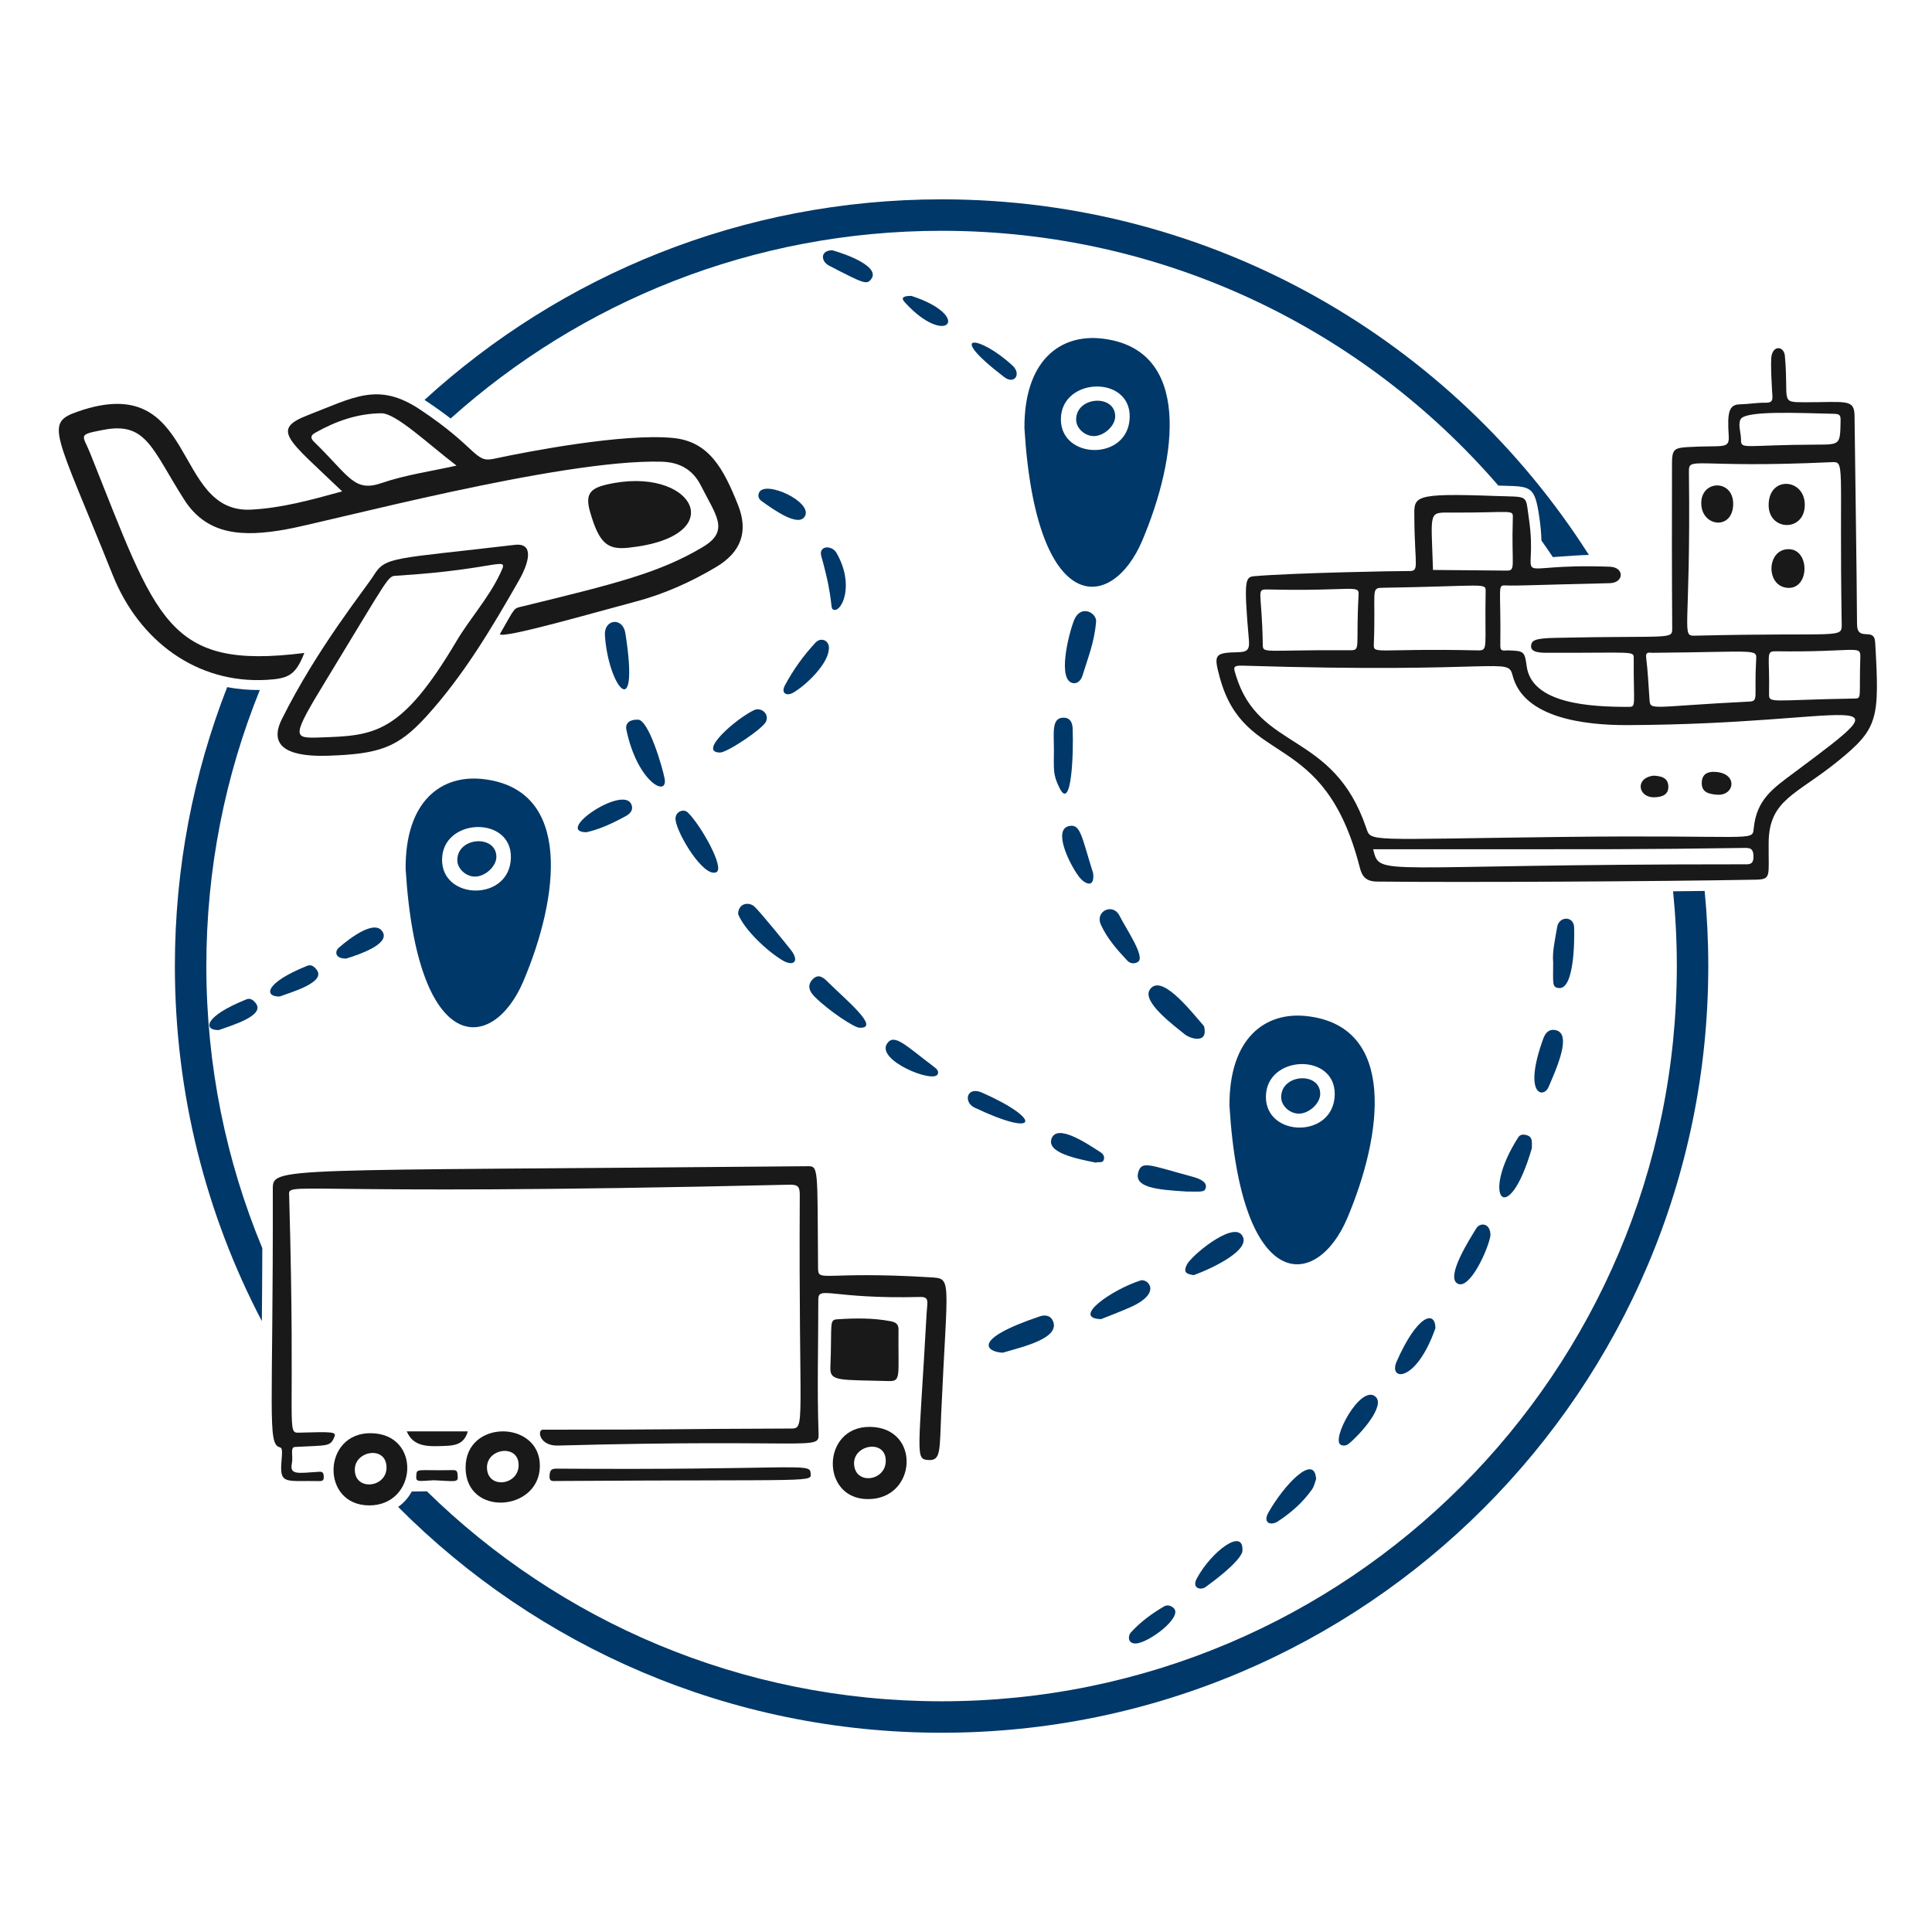 <svg xmlns="http://www.w3.org/2000/svg" fill="none" viewBox="0 0 400 400" id="International-Shipping--Streamline-Brooklyn.svg" height="400" width="400"><desc>International Shipping Streamline Illustration: https://streamlinehq.com</desc><g id="international-shipping--e-commerce-international-shipping"><g id="globe"><path id="Subtract" fill="#003869" fill-rule="evenodd" d="M36.206 200.008c0 26.528 6.505 51.534 18.007 73.512 0.04 -4.296 0.078 -9.29 0.096 -15.104 -7.468 -17.982 -11.589 -37.71 -11.589 -58.408 0 -20.216 3.931 -39.506 11.072 -57.147 -2.344 0.018 -4.6 -0.188 -6.759 -0.597 -6.99 17.895 -10.827 37.371 -10.827 57.744Zm51.681 -117.21c0.074 0.048 0.148 0.097 0.223 0.146 2.056 1.363 3.763 2.6 5.189 3.702C120.24 62.477 155.861 47.784 194.944 47.784c46.092 0 87.368 20.436 115.272 52.75 0.454 0.014 0.882 0.026 1.282 0.036 5.462 0.144 6.26 0.165 7.178 6.332 0.288 1.94 0.422 3.513 0.464 5.012 0.802 1.13 1.59 2.272 2.362 3.425 0.342 -0.023 0.676 -0.047 1.002 -0.07 0.234 -0.016 0.462 -0.033 0.688 -0.048 2.24 -0.158 4.148 -0.293 5.768 -0.329 -28.166 -44.261 -77.658 -73.621 -134.016 -73.621 -41.255 0 -78.832 15.733 -107.057 41.528ZM194.944 358.746c-43.973 0 -83.767 -17.874 -112.512 -46.754 1.129 -0.804 2.102 -1.866 2.816 -3.184 0.016 0 1.397 -0.022 3.134 -0.048 27.448 26.898 65.052 43.472 106.562 43.472 84.134 0 152.224 -68.09 152.224 -152.224 0 -5.224 -0.262 -10.387 -0.776 -15.475 2.264 -0.023 4.452 -0.047 6.538 -0.073 0.498 5.115 0.752 10.302 0.752 15.548 0 87.676 -71.062 158.738 -158.738 158.738Z" clip-rule="evenodd" stroke-width="1"></path></g><g id="location"><g id="h"><path id="vector" fill="#003869" d="M207.6 280.064c-3.274 -0.152 -6.786 -2.662 7.722 -7.536 0.982 -0.33 2.12 -0.218 2.636 0.872 1.722 3.638 -6.088 5.42 -10.358 6.662v0.002Z" stroke-width="1"></path><path id="vector_2" fill="#003869" d="M247.16 264.002c-1.476 -0.226 -2.222 -0.494 -1.464 -2.12 0.856 -1.832 9.302 -8.864 11.378 -6.232 2.392 3.028 -6.31 7.044 -9.916 8.352h0.002Z" stroke-width="1"></path><path id="vector_3" fill="#003869" d="M227.964 273.114c-6.262 -0.2 2.294 -6.14 8.2 -8.018 1.394 -0.442 4.664 2.574 -2.268 5.612 -2.09 0.916 -4.226 1.72 -5.932 2.406Z" stroke-width="1"></path></g><g id="i"><path id="vector_4" fill="#003869" d="M272.486 306.218c-0.208 0.552 -0.368 1.46 -0.846 2.142 -1.888 2.69 -4.33 4.83 -7.066 6.624 -1.498 0.982 -3.15 0.286 -1.99 -1.776 3.23 -5.742 9.564 -12.448 9.902 -6.988v-0.002Z" stroke-width="1"></path><path id="vector_5" fill="#003869" d="M321.566 199.244c-0.204 -2.236 0.404 -4.764 0.826 -7.318 0.374 -2.258 3.446 -2.376 3.518 0.112 0.09 3.132 -0.052 12.836 -3.166 12.53 -1.45 -0.142 -1.176 -0.926 -1.176 -5.324h-0.002Z" stroke-width="1"></path><path id="vector_6" fill="#003869" d="M319.542 214.97c0.43 -1.178 1.23 -2.02 2.628 -1.668 3.258 0.82 0.172 7.738 -1.564 11.766 -1.052 2.44 -5.354 1.67 -1.064 -10.098Z" stroke-width="1"></path><path id="vector_7" fill="#003869" d="M308.58 255.834c-0.482 2.902 -4.33 11.356 -6.836 9.906 -2.47 -1.43 2.596 -9.276 3.914 -11.436 0.758 -1.242 2.98 -1.156 2.922 1.528v0.002Z" stroke-width="1"></path><path id="vector_8" fill="#003869" d="M317.15 237.732c-4.916 16.998 -10.824 10.2 -2.784 -2.306 0.436 -0.676 1.32 -0.578 1.99 -0.304 0.904 0.37 0.83 1.246 0.794 2.61Z" stroke-width="1"></path><path id="vector_9" fill="#003869" d="M297.192 274.97c-4.012 11.47 -9.806 10.958 -8.034 6.928 4.22 -9.598 7.97 -10.776 8.034 -6.928Z" stroke-width="1"></path><path id="vector_10" fill="#003869" d="M284.724 289.114c2.28 1.816 -3.036 7.804 -5.494 9.81 -0.482 0.394 -1.108 0.476 -1.638 0.208 -2.074 -1.05 4.048 -12.474 7.132 -10.02v0.002Z" stroke-width="1"></path><path id="vector_11" fill="#003869" d="M257.202 321.344c-0.83 2.224 -5.66 5.826 -7.582 7.222 -1.038 0.754 -2.91 0.256 -1.854 -1.72 3.056 -5.728 10.024 -10.884 9.438 -5.502h-0.002Z" stroke-width="1"></path><path id="vector_12" fill="#003869" d="M235.122 340.266c-1.728 0.03 -1.55 -1.65 -1.03 -2.232 1.982 -2.218 4.368 -3.944 6.91 -5.446 0.646 -0.382 1.442 -0.184 2.002 0.352 1.97 1.882 -5.282 7.282 -7.882 7.326Z" stroke-width="1"></path></g><g id="j"><path id="vector_13" fill="#003869" d="M132.008 148.998c2.236 -0.222 5.194 10.002 5.594 12.212 0.718 3.97 -5.638 0.774 -7.918 -10.128 -0.278 -1.334 0.678 -2.128 2.324 -2.084Z" stroke-width="1"></path><path id="vector_14" fill="#003869" d="M152.812 189.22c0.104 -2.32 2.228 -2.458 3.266 -1.624 1.038 0.834 7.076 8.316 7.656 9.068 1.912 2.47 0.478 3.478 -1.728 2.162 -3.152 -1.878 -7.934 -6.346 -9.194 -9.606Z" stroke-width="1"></path><path id="vector_15" fill="#003869" d="M148.286 180.594c-2.632 1.108 -7.998 -7.788 -8.412 -10.78 -0.242 -1.742 1.624 -2.45 2.484 -1.638 2.634 2.486 7.822 11.618 5.928 12.416v0.002Z" stroke-width="1"></path><path id="vector_16" fill="#003869" d="M245.61 246.692c-6.362 -0.382 -10.884 -0.89 -9.928 -4.052 0.73 -2.41 2.432 -1.38 11.1 0.956 1.194 0.322 3.038 0.93 2.888 2.158 -0.146 1.19 -1.034 0.938 -4.06 0.938Z" stroke-width="1"></path><path id="vector_17" fill="#003869" d="M177.954 212.78c-0.908 0.056 -6.156 -3.308 -9.256 -6.388 -1.082 -1.076 -1.664 -2.336 -0.482 -3.6 1.286 -1.376 2.39 -0.284 3.31 0.634 3.418 3.41 10.928 9.554 6.428 9.354Z" stroke-width="1"></path><path id="vector_18" fill="#003869" d="M125.242 131.526c-0.214 -3.396 3.706 -3.826 4.238 -0.416 3.03 19.352 -3.576 10.948 -4.238 0.416Z" stroke-width="1"></path><path id="vector_19" fill="#003869" d="M171.592 134.514c-0.238 2.98 -4.536 7.222 -7.332 8.878 -1.38 0.818 -2.636 0.16 -1.75 -1.498 1.724 -3.23 3.848 -6.18 6.346 -8.86 1.142 -1.224 3.028 -0.404 2.736 1.48Z" stroke-width="1"></path><path id="vector_20" fill="#003869" d="M149.052 155.808c-4.646 -0.074 3.328 -6.994 7.04 -8.772 1.438 -0.69 3.252 0.704 2.492 2.388 -0.638 1.416 -8.012 6.408 -9.534 6.384h0.002Z" stroke-width="1"></path><path id="vector_21" fill="#003869" d="M172.756 126.276c-1.156 -0.174 0.126 -1.066 -2.71 -11.11 -0.638 -2.258 2.188 -2.358 3.144 -0.69 3.782 6.598 1.116 12.034 -0.434 11.8Z" stroke-width="1"></path><path id="vector_22" fill="#003869" d="M121.398 172.308c-6.736 -0.078 7.62 -9.816 9.312 -5.78 0.514 1.224 -0.3 1.972 -1.19 2.458 -2.652 1.448 -5.39 2.728 -8.122 3.322Z" stroke-width="1"></path><path id="vector_23" fill="#003869" d="M183.66 216.064c1.45 -2.16 3.706 0.262 9.628 4.746 0.494 0.374 1.164 0.864 0.864 1.58 -0.838 1.998 -12.822 -2.858 -10.492 -6.328v0.002Z" stroke-width="1"></path><path id="vector_24" fill="#003869" d="M201.758 229.31c-2.336 -1.112 -1.646 -4.512 1.576 -3.088 12.52 5.534 11.798 9.456 -1.576 3.088Z" stroke-width="1"></path><path id="vector_25" fill="#003869" d="M226.9 240.712c-4.252 -0.842 -10.228 -2.094 -9.186 -4.978 1.146 -3.17 7.356 1.028 10.158 2.84 0.478 0.308 0.864 0.834 0.674 1.48 -0.268 0.908 -1.098 0.382 -1.646 0.656v0.002Z" stroke-width="1"></path><path id="vector_26" fill="#003869" d="M166.65 106.876c-1.28 2.268 -6.068 -1.036 -9.02 -3.17 -0.534 -0.386 -0.798 -1.05 -0.46 -1.742 1.286 -2.622 11.146 1.96 9.48 4.912Z" stroke-width="1"></path><path id="vector_27" fill="#003869" d="M71.67 198.462c-2.384 0.026 -2.362 -1.512 -1.534 -2.236 2.436 -2.132 7.67 -6.054 9.15 -3.174 1.272 2.476 -4.956 4.6 -7.618 5.412l0.002 -0.002Z" stroke-width="1"></path><path id="vector_28" fill="#003869" d="M57.92 206.31c-3.162 0.118 -3.4 -2.692 5.69 -6.354 0.864 -0.348 1.504 0.204 1.998 0.89 1.78 2.474 -4.852 4.448 -7.688 5.464Z" stroke-width="1"></path><path id="vector_29" fill="#003869" d="M45.326 213.258c-3.162 0.118 -3.4 -2.692 5.69 -6.354 0.864 -0.348 1.504 0.204 1.998 0.89 1.78 2.474 -4.852 4.448 -7.688 5.464Z" stroke-width="1"></path></g><g id="k"><path id="vector_30" fill="#003869" d="M226.91 128.934c-0.348 4.108 -1.732 7.46 -2.776 10.892 -0.262 0.86 -0.934 1.814 -2.032 1.594 -3.17 -0.636 -0.934 -9.894 0.234 -12.912 1.41 -3.644 5.012 -1.512 4.574 0.426Z" stroke-width="1"></path><path id="vector_31" fill="#003869" d="M249.402 213.228c0.312 2.74 -2.94 1.864 -4.126 0.904 -2.356 -1.91 -8.926 -6.78 -7.21 -9.264 2.288 -3.314 8.022 3.872 11.114 7.47 0.246 0.288 0.204 0.82 0.222 0.89Z" stroke-width="1"></path><path id="vector_32" fill="#003869" d="M218.202 155.196c0 -3.566 -0.526 -6.668 2.05 -6.606 1.416 0.034 1.784 1.146 1.828 2.246 0.218 5.408 -0.268 17.182 -2.698 12.348 -1.44 -2.866 -1.184 -3.808 -1.182 -7.986l0.002 -0.002Z" stroke-width="1"></path><path id="vector_33" fill="#003869" d="M231.756 189.542c1.476 2.924 5.412 8.564 3.86 9.598 -0.716 0.478 -1.624 0.378 -2.198 -0.234 -2.122 -2.26 -4.192 -4.6 -5.486 -7.444 -1.294 -2.844 2.492 -4.552 3.822 -1.92h0.002Z" stroke-width="1"></path><path id="vector_34" fill="#003869" d="M226.332 180.834c0.344 3.332 -1.932 2.028 -2.922 0.708 -2.106 -2.81 -5.472 -9.876 -2.024 -10.528 2.35 -0.444 2.536 2.136 4.946 9.82Z" stroke-width="1"></path><path id="vector_35" fill="#003869" d="M172.322 51.814c3.092 0.864 9.998 3.45 8.034 5.994 -0.928 1.204 -1.576 0.882 -8.716 -2.814 -1.702 -0.882 -1.872 -3.158 0.682 -3.18Z" stroke-width="1"></path><path id="vector_36" fill="#003869" d="M209.654 75.714c1.854 1.726 0.382 3.978 -1.742 2.354 -12.478 -9.534 -5.054 -8.678 1.742 -2.354Z" stroke-width="1"></path><path id="vector_37" fill="#003869" d="M188.69 61.26c12.95 4.212 7.278 10.932 -1.412 1.264 -0.942 -1.048 0.092 -1.256 1.412 -1.264Z" stroke-width="1"></path></g><path id="vector_38" fill="#003869" d="M254.548 228.964c-0.086 -14.046 7.392 -19.582 16.07 -18.584 18.644 2.144 15.646 24.538 8.322 41.82 -6.32 14.91 -21.994 15.974 -24.39 -23.236h-0.002Zm7.544 -1.876c-0.01 8.456 14.052 8.668 14.25 -0.434 0.19 -8.786 -14.238 -8.278 -14.25 0.434Z" stroke-width="1"></path><path id="vector_39" fill="#003869" d="M273.336 226.526c-0.026 1.924 -2.284 4.008 -4.374 4.04 -1.928 0.03 -3.73 -1.638 -3.714 -3.44 0.042 -4.856 8.15 -5.268 8.086 -0.6h0.002Z" stroke-width="1"></path><path id="vector_40" fill="#003869" d="M83.98 179.886c-0.086 -14.046 7.392 -19.582 16.07 -18.584 18.644 2.144 15.646 24.538 8.322 41.82 -6.32 14.91 -21.994 15.974 -24.39 -23.236h-0.002Zm7.544 -1.876c-0.01 8.456 14.052 8.668 14.25 -0.434 0.19 -8.786 -14.238 -8.278 -14.25 0.434Z" stroke-width="1"></path><path id="vector_41" fill="#003869" d="M102.768 177.45c-0.026 1.924 -2.284 4.008 -4.374 4.04 -1.928 0.03 -3.73 -1.638 -3.714 -3.44 0.042 -4.856 8.15 -5.268 8.086 -0.6h0.002Z" stroke-width="1"></path><path id="vector_42" fill="#003869" d="M212.1 88.682c-0.086 -14.046 7.392 -19.582 16.07 -18.584 18.644 2.144 15.646 24.538 8.322 41.82 -6.32 14.91 -21.994 15.974 -24.39 -23.236h-0.002Zm7.544 -1.876c-0.01 8.456 14.052 8.668 14.25 -0.434 0.19 -8.786 -14.238 -8.278 -14.25 0.434Z" stroke-width="1"></path><path id="vector_43" fill="#003869" d="M230.888 86.246c-0.026 1.924 -2.284 4.008 -4.374 4.04 -1.928 0.03 -3.73 -1.638 -3.714 -3.44 0.042 -4.856 8.15 -5.268 8.086 -0.6h0.002Z" stroke-width="1"></path></g><g id="ship"><path id="vector_44" fill="#191919" d="M388.23 132.952c-0.19 -3.274 -3.73 0.1 -3.752 -3.74 -0.064 -11.366 -0.368 -29.746 -0.516 -43.152 -0.038 -3.518 -1.802 -2.776 -10.266 -2.776 -5.302 0 -3.3 -0.066 -4.156 -9.612 -0.172 -1.928 -2.288 -2.288 -2.758 -0.026 -0.278 1.334 0.124 7.544 0.17 8.222 0.072 1.06 -0.122 1.532 -1.368 1.512 -1.798 -0.03 -3.6 0.296 -5.402 0.338 -2.228 0.052 -2.582 1.66 -2.272 6.446 0.194 2.996 -1.076 1.94 -8.648 2.41 -2.67 0.166 -3.084 0.574 -3.092 3.326 -0.03 11.358 -0.034 22.718 0.044 34.076 0.018 2.554 0.134 1.562 -24.148 2.084 -4.274 0.092 -4.982 0.496 -5.072 1.68 -0.1 1.316 1.838 1.408 3.158 1.412 18.158 0.052 18.102 -0.46 18.094 1.138 -0.054 9.802 0.568 10.056 -1.042 10.058 -7.852 0.018 -20.084 -0.594 -21.124 -8.438 -0.422 -3.18 -0.63 -3.136 -3.992 -3.258 -0.604 -0.022 -1.48 0.364 -1.464 -0.934 0.166 -12.382 -0.712 -12.578 1.164 -12.508 2.602 0.098 5.56 -0.102 21.476 -0.47 3.018 -0.07 3.088 -3.288 0.07 -3.404 -22.384 -0.86 -14.59 4.774 -16.812 -10.114 -0.738 -4.95 0.138 -4.278 -6.97 -4.538 -17.19 -0.63 -16.756 0.104 -16.73 4.308 0.068 10.706 1.208 11.278 -1.334 11.236 -1.946 -0.032 -23.622 0.376 -31.64 1.052 -2.01 0.17 -2.408 0.312 -1.272 13.29 0.184 2.098 -0.504 2.42 -2.272 2.462 -4.86 0.116 -5.066 0.452 -3.762 5.234 5.186 19.008 21.54 10.188 28.99 39.352 0.478 1.868 1.294 2.876 3.548 2.902 17.612 0.198 58.71 -0.026 78.292 -0.39 3.492 -0.066 2.728 -0.59 2.81 -7.73 0.102 -8.872 5.75 -9.846 14.32 -16.794 8.404 -6.814 8.656 -8.716 7.73 -24.652l-0.002 -0.002Zm-27.856 -46.15c1.02 -1.854 12.074 -1.282 19.336 -1.13 1.256 0.026 1.384 0.374 1.364 1.454 -0.09 4.912 -0.048 4.916 -4.898 4.93 -15.058 0.044 -15.726 1.104 -15.718 -1.012 0.006 -1.438 -0.674 -3.17 -0.082 -4.244l-0.002 0.002Zm-10.702 10.996c-0.044 -3.492 0.664 -0.76 29.472 -2.11 2.98 -0.14 1.626 -0.1 2.158 33.428 0.052 3.244 0.138 1.756 -30.206 2.492 -3.214 0.078 -1.006 0.044 -1.424 -33.81Zm-7.552 37.358c21.58 -0.18 21.608 -0.894 21.476 1.382 -0.448 7.748 0.538 8.618 -1.356 8.712 -20.75 1.03 -20.558 1.98 -20.73 -0.452 -0.202 -2.876 -0.334 -5.764 -0.686 -8.62 -0.17 -1.372 0.686 -1.016 1.294 -1.02l0.002 -0.002Zm-41.328 -29.028c12.494 0.034 12.482 -0.748 12.422 1.15 -0.32 9.972 0.734 10.882 -1.308 10.858 -0.044 0 -15.174 -0.134 -15.218 -0.134 -0.39 -12.516 -1.09 -11.888 4.104 -11.874Zm-16.356 27.196c0.43 -10.874 -0.7 -11.592 1.69 -11.63 21.484 -0.342 21.496 -1.12 21.46 0.76 -0.228 11.804 0.634 12.252 -1.668 12.2 -21.228 -0.474 -21.57 0.952 -21.48 -1.328l-0.002 -0.002Zm-21.872 -11.278c17.428 0.4 18.84 -1.104 18.718 1.086 -0.624 11.214 0.56 11.508 -1.846 11.492 -18.058 -0.128 -17.968 0.846 -17.998 -1.298 -0.154 -11.144 -1.534 -11.34 1.124 -11.278l0.002 -0.002Zm98.3 56.898c-76.694 -0.022 -75.052 2.766 -76.572 -3.118 55.23 0 53.06 0.054 76.612 -0.27 1.282 -0.018 2.094 -0.052 2.136 1.702 0.048 1.902 -1.02 1.686 -2.176 1.686Zm10.822 -19.152c-4.612 3.436 -8.01 5.676 -8.604 11.77 -0.27 2.77 0.04 1.236 -40.042 1.72 -40.264 0.486 -39.17 1.094 -40.178 -1.872 -6.852 -20.186 -22.198 -15.754 -26.996 -31.63 -0.44 -1.454 -0.756 -2.028 1.328 -1.964 54.274 1.674 54.952 -1.938 55.99 2.08 2.25 8.708 14.732 10.264 23.77 10.228 47.388 -0.188 59.2 -8.56 34.732 9.668Zm13.476 -23.8c-0.29 8.568 0.396 8.606 -1.26 8.634 -17.728 0.29 -17.68 1.146 -17.638 -1.15 0.148 -7.948 -0.756 -8.664 1.402 -8.634 16.422 0.236 17.58 -1.39 17.494 1.15h0.002Z" stroke-width="1"></path><path id="vector_45" fill="#191919" d="M355.128 159.812c4.808 0.286 4.004 5.038 0.334 4.72 -1.512 -0.13 -3.19 -0.386 -3.132 -2.498 0.048 -1.742 1.178 -2.32 2.796 -2.224l0.002 0.002Z" stroke-width="1"></path><path id="vector_46" fill="#191919" d="M342.368 160.59c1.628 0.092 2.98 0.442 3.044 2.206 0.064 1.764 -1.316 2.198 -2.77 2.272 -3.496 0.178 -4.274 -4.004 -0.274 -4.478Z" stroke-width="1"></path><path id="vector_47" fill="#191919" d="M373.66 104.434c0.076 5.712 -7.368 5.568 -7.478 0.29 -0.132 -6.258 7.406 -5.764 7.478 -0.29Z" stroke-width="1"></path><path id="vector_48" fill="#191919" d="M370.402 113.702c4.334 0.1 4.26 8.228 -0.218 8.012 -4.686 -0.224 -4.5 -8.122 0.218 -8.012Z" stroke-width="1"></path><path id="vector_49" fill="#191919" d="M358.832 104.582c-0.232 5.376 -6.818 4.416 -6.598 -0.642 0.206 -4.704 6.826 -4.664 6.598 0.642Z" stroke-width="1"></path></g><g id="truck"><path id="vector_50" fill="#191919" d="M171.918 283.152c0.374 -9.298 -0.33 -9.894 1.48 -10.01 3.678 -0.236 7.328 -0.294 10.98 0.4 1.16 0.22 1.664 0.642 1.65 1.784 -0.106 9.502 0.604 10.686 -1.98 10.61 -10.116 -0.296 -12.248 0.152 -12.13 -2.784Z" stroke-width="1"></path><path id="vector_51" fill="#191919" d="M96.396 303.928c-0.098 -10.128 15.4 -9.928 15.378 -0.448 -0.022 9.48 -15.28 10.662 -15.378 0.448Zm10.98 -0.648c-0.052 -4.4 -6.69 -3.436 -6.554 0.668 0.146 4.422 6.606 3.604 6.554 -0.668Z" stroke-width="1"></path><path id="vector_52" fill="#191919" d="M76.78 296.728c10.584 0.118 9.628 14.996 -0.36 14.948 -10.084 -0.048 -9.668 -15.06 0.36 -14.948Zm3.244 7.206c0.096 -4.668 -6.468 -3.67 -6.562 0.238 -0.11 4.59 6.476 3.9 6.562 -0.238Z" stroke-width="1"></path><path id="vector_53" fill="#191919" d="M180.126 295.42c10.632 0.118 9.742 15.084 -0.538 14.954 -9.794 -0.126 -9.486 -15.064 0.538 -14.954Zm3.262 6.944c-0.09 -4.452 -6.758 -3.266 -6.562 0.76 0.216 4.434 6.65 3.536 6.562 -0.76Z" stroke-width="1"></path><path id="vector_54" fill="#191919" d="M167.81 304.876c0.126 2.116 2.516 1.386 -52.608 1.75 -0.816 0.006 -1.534 0.17 -1.424 -1.16 0.092 -1.116 0.386 -1.406 1.512 -1.398 48.734 0.344 52.396 -1.276 52.52 0.808Z" stroke-width="1"></path><path id="vector_55" fill="#191919" d="M84.21 296.35h12.638c-0.622 2.254 -2.094 2.898 -4.304 2.992 -3.716 0.16 -6.894 0.386 -8.334 -2.992Z" stroke-width="1"></path><path id="vector_56" fill="#191919" d="M192.518 264.446c-22.35 -1.342 -23.126 1.172 -23.148 -1.958 -0.15 -21.142 0.134 -21.056 -2.272 -21.034 -110.778 1.024 -110.628 0 -110.618 4.804 0.092 46.28 -1.178 52.686 1.42 53.376 0.622 0.166 0.536 0.786 0.352 3.284 -0.332 4.526 1.138 3.582 7.856 3.726 0.596 0.012 0.944 -0.122 0.92 -0.834 -0.02 -0.652 -0.056 -1.152 -0.904 -1.098 -4.5 0.278 -6.188 0.738 -5.69 -1.758 0.292 -1.46 -0.416 -3.322 0.638 -3.378 6.876 -0.376 7.314 -0.004 8.182 -2.146 0.4 -0.986 -0.522 -1.01 -7.252 -0.816 -2.876 0.082 -0.75 0.022 -2.132 -48.924 -0.096 -3.422 -2.884 0.1 103.56 -2.41 1.68 -0.04 2.164 0.33 2.154 2.076 -0.26 48.46 1.32 48.398 -1.92 48.408 -27.144 0.084 -19.856 0.236 -51.278 0.238 -1.212 0 -0.742 3.388 3.106 3.284 53.146 -1.436 54.114 1.142 53.984 -2.488 -0.328 -9.242 -0.042 -18.484 -0.056 -27.726 -0.004 -2.974 2.654 -0.078 21.056 -0.548 2.024 -0.052 1.498 1.024 1.368 3.4 -1.618 29.558 -2.472 30.212 0.448 30.358 2.55 0.128 2.232 -2.054 2.58 -9.768 1.278 -28.342 2.34 -27.782 -2.354 -28.064v-0.004Z" stroke-width="1"></path><path id="vector_57" fill="#191919" d="M89.804 306.47c-2.962 0.152 -3.708 0.444 -3.626 -0.764 0.126 -1.846 -0.204 -1.176 7.648 -1.338 1.038 -0.022 0.86 0.712 0.934 1.32 0.158 1.298 -0.72 0.968 -4.956 0.782Z" stroke-width="1"></path></g><g id="plane"><path id="vector_58" fill="#191919" d="M70.842 101.734c-11.31 -10.848 -14.874 -12.786 -6.974 -15.83 9.464 -3.648 14.43 -6.856 23.048 -1.146 11.802 7.82 11.37 11.076 15.166 10.262 7.106 -1.522 27.036 -5.372 37.342 -4.334 7.374 0.742 10.362 6.332 13.35 13.794 2.232 5.568 0.674 9.82 -4.496 12.908 -5.168 3.088 -10.802 5.62 -16.668 7.166 -8.234 2.17 -27.188 7.678 -28.13 6.758 3.414 -5.884 2.654 -5.264 5.016 -5.842 18.824 -4.602 28.126 -6.876 37.082 -12.26 5.542 -3.332 2.662 -6.48 -0.452 -12.652 -1.702 -3.374 -4.438 -4.872 -8.208 -4.972 -20.99 -0.556 -69.302 12.556 -77.906 14.058 -8.604 1.502 -16.108 1.298 -20.894 -6.224 -6.678 -10.494 -7.8 -16.12 -16.634 -14.436 -5.564 1.06 -4.382 0.946 -2.792 4.912C32.54 128.46 34.466 138.764 63.012 135.19c-1.812 4.534 -3.166 5.294 -7.734 5.564 -14.58 0.86 -26.492 -8.108 -31.93 -21.676 -12 -29.946 -14.202 -31.436 -7.232 -33.868C41.04 76.52 35.508 106.348 51.968 105.514c6.254 -0.316 12.222 -1.946 18.874 -3.778v-0.002Zm23.678 -5.338c-5.838 -4.442 -12.542 -10.862 -15.57 -10.832 -4.946 0.05 -9.458 1.636 -13.716 4.056 -0.9 0.512 -1.024 1.06 -0.218 1.846 7.376 7.178 8.26 10.51 14.02 8.534 4.882 -1.676 10.094 -2.398 15.484 -3.604Z" stroke-width="1"></path><path id="vector_59" fill="#191919" d="M67.91 156.464c-7.028 0.234 -12.69 -1.268 -9.56 -7.562 7.352 -14.776 17.302 -27.01 19.08 -29.858 2.404 -3.854 4.084 -3.288 29.142 -6.236 4.126 -0.486 2.916 3.766 0.868 7.358 -5.638 9.892 -11.474 19.7 -19.158 28.148 -5.902 6.488 -9.72 7.796 -20.374 8.152l0.002 -0.002Zm-1.624 -3.782c11.248 -0.368 16.746 -0.608 28.204 -19.908 2.822 -4.756 6.624 -8.89 9.024 -13.942 1.978 -4.16 0.568 -0.98 -21.438 0.364 -1.842 0.112 -1.21 -0.278 -14.488 21.516 -7.378 12.108 -6.992 12.156 -1.302 11.97Z" stroke-width="1"></path><path id="vector_60" fill="#191919" d="M130.142 113.398c-4.308 0.458 -6.066 -0.786 -7.97 -7.41 -0.986 -3.426 -0.2 -4.794 3.24 -5.62 17.942 -4.306 26.472 10.722 4.73 13.03Z" stroke-width="1"></path></g></g></svg>
